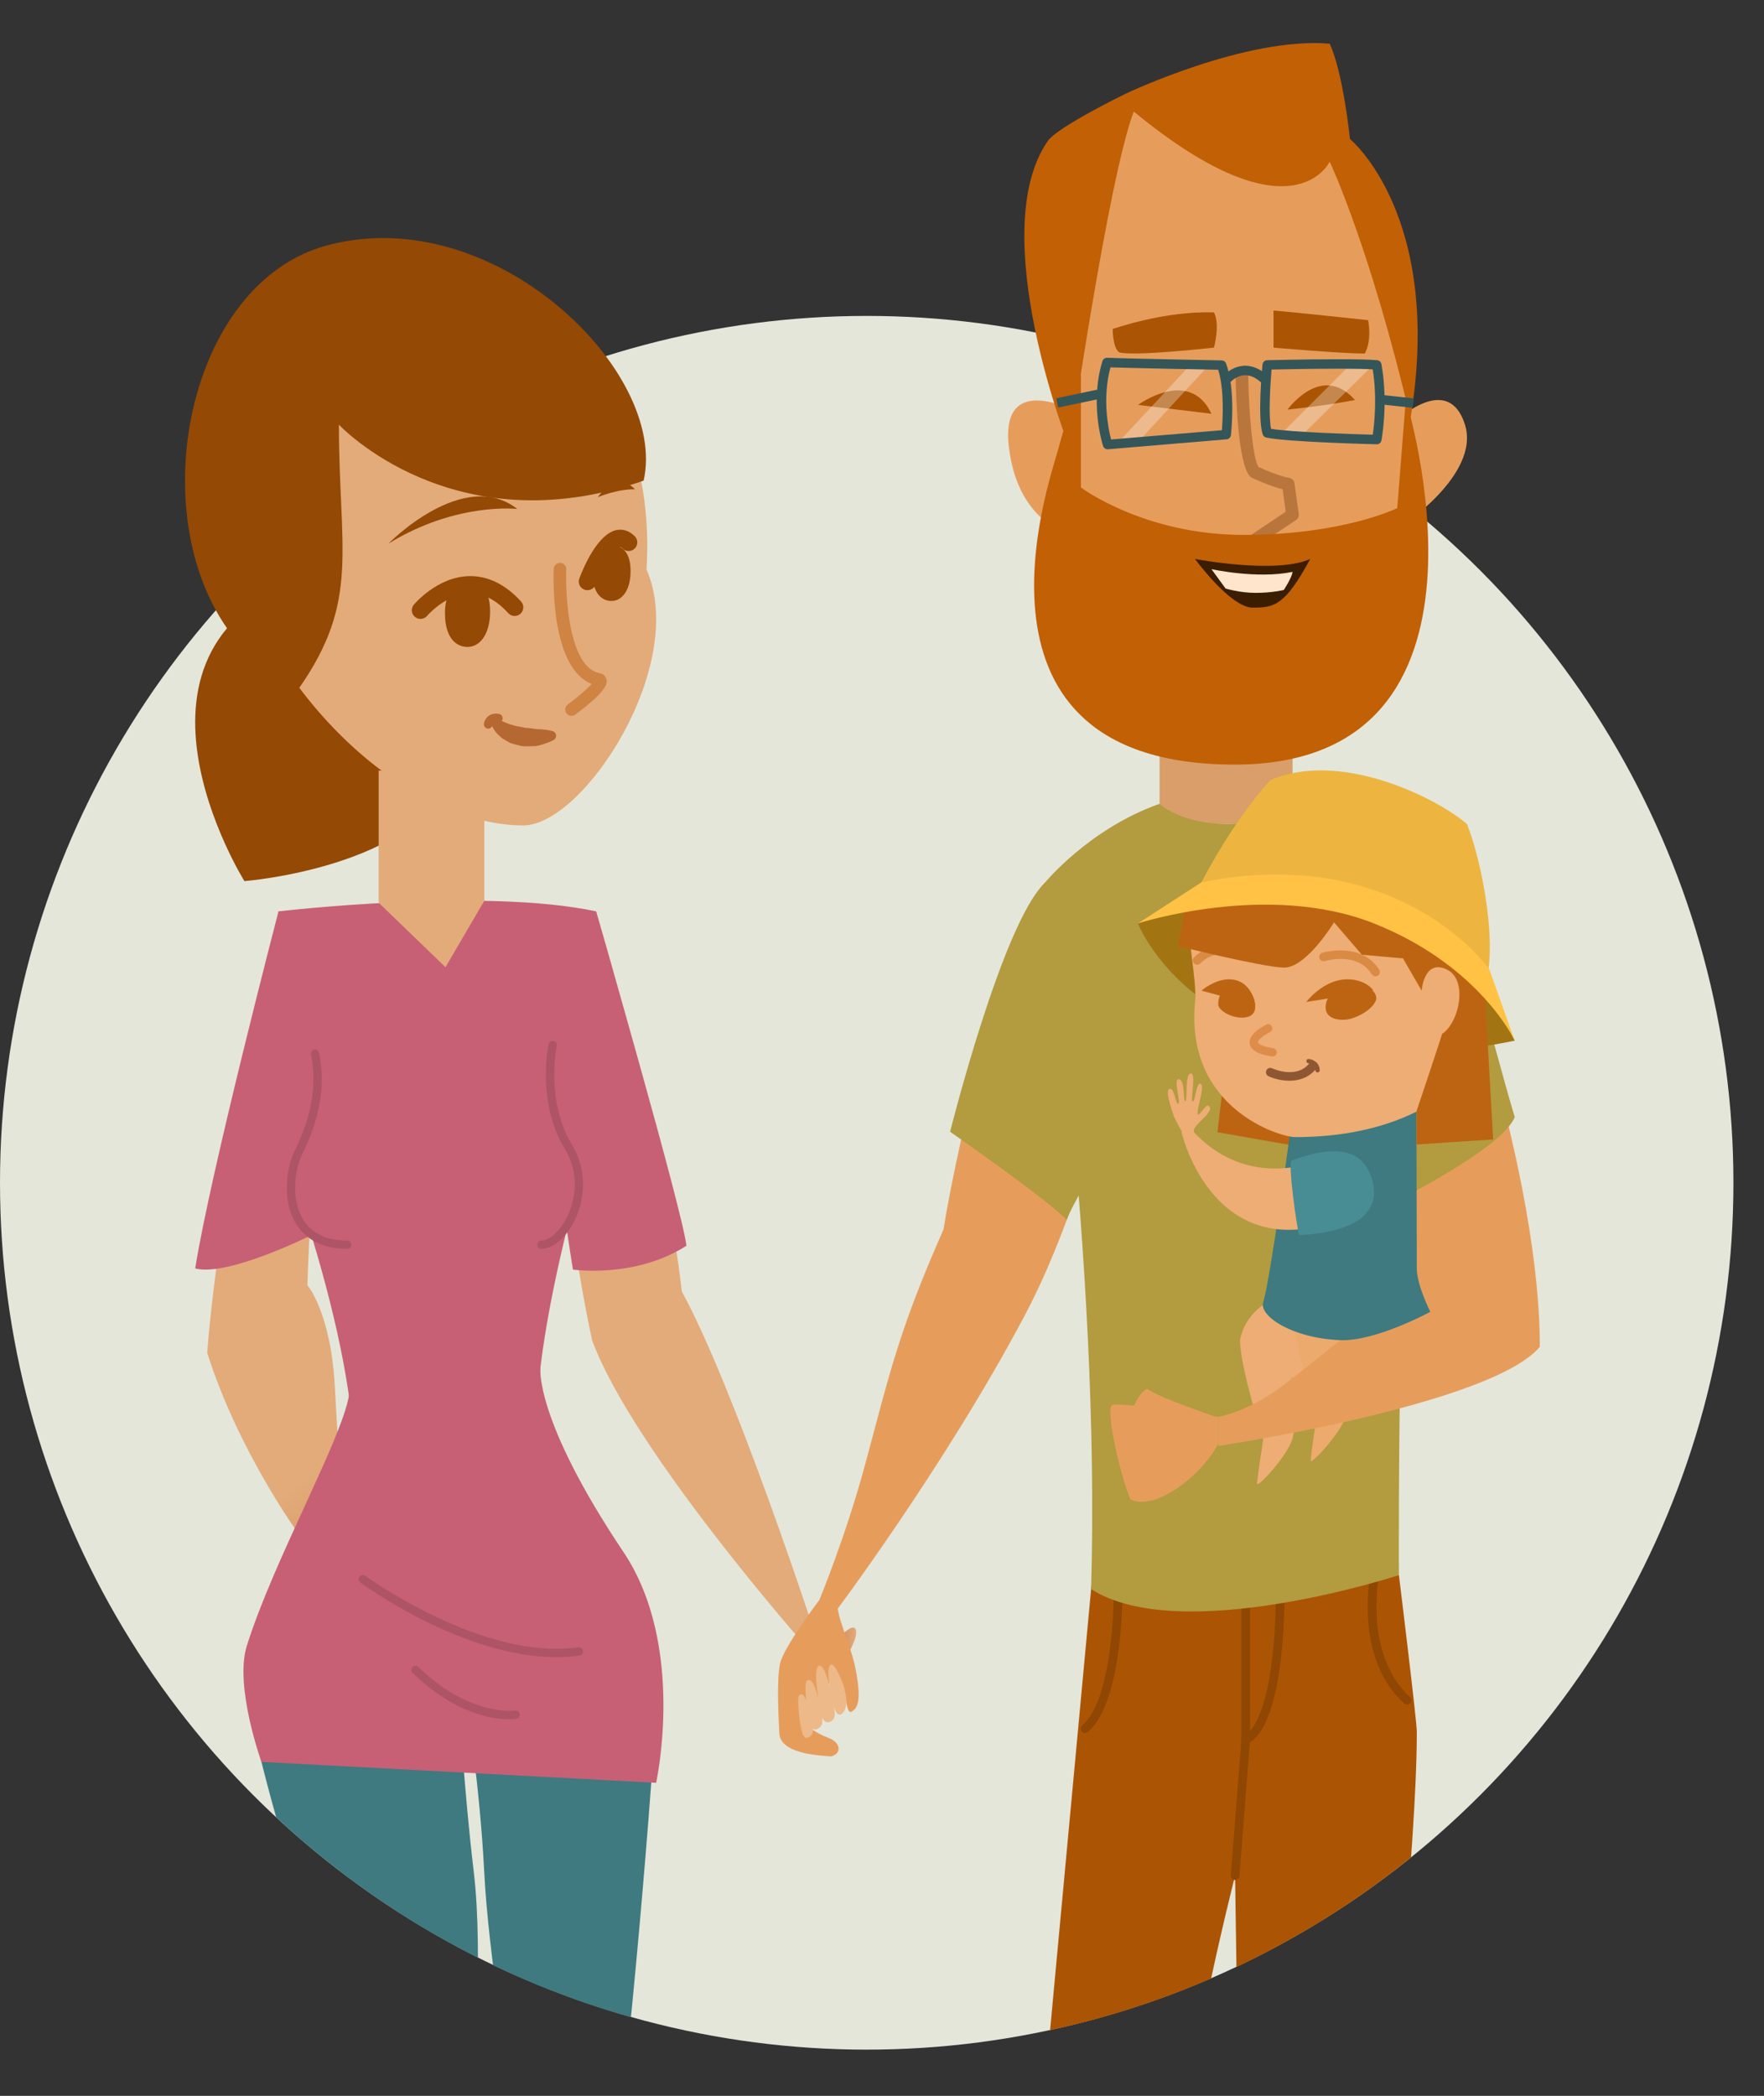 <?xml version="1.0" encoding="utf-8"?>
<!-- Generator: Adobe Illustrator 16.0.0, SVG Export Plug-In . SVG Version: 6.00 Build 0)  -->
<!DOCTYPE svg PUBLIC "-//W3C//DTD SVG 1.1//EN" "http://www.w3.org/Graphics/SVG/1.1/DTD/svg11.dtd">
<svg version="1.1" id="Layer_1" xmlns="http://www.w3.org/2000/svg" xmlns:xlink="http://www.w3.org/1999/xlink" x="0px" y="0px"
	 width="343.438px" height="407.98px" viewBox="0 0 343.438 407.98" enable-background="new 0 0 343.438 407.98"
	 xml:space="preserve">
<rect x="0" y="0" width="343.438" height="407.98" fill="#333333" stroke="none"/>
<g id="InfoBack">
</g>
<g id="SomeObjects">
</g>
<g id="Characters">
	<circle fill="#E4E6DA" cx="168.742" cy="230.238" r="168.742"/>
	<g>
		<g>
			<defs>
				<path id="SVGID_1_" d="M358.982,123.743c0-93.194-80.359-135.742-179.489-135.742C80.362-11.999,0,30.549,0,123.743
					c0,18.306,3.112,35.926,8.848,52.432C3.11,193.146,0,211.329,0,230.238c0,93.193,75.549,168.741,168.742,168.741
					c93.192,0,168.74-75.548,168.74-168.741c0-8-0.57-15.866-1.646-23.57C350.566,182.177,358.982,153.886,358.982,123.743z"/>
			</defs>
			<clipPath id="SVGID_2_">
				<use xlink:href="#SVGID_1_"  overflow="visible"/>
			</clipPath>
			<g clip-path="url(#SVGID_2_)">
				<g>
					<path fill="#944904" d="M47.588,171.519c0,0-28.944-46.307,13.771-59.782c42.716-13.481,33.575,20.606,26.836,38.876
						C81.458,168.875,47.588,171.519,47.588,171.519z"/>
					<g>
						<path fill="#AB5504" d="M212.597,307.55l-19.77,212.528h13.47c0,0,19.011-50.793,20.954-80.922
							c1.945-30.132,13.211-74.04,13.211-74.04l2.287,154.962h11.044c0,0,12.659-52.516,15.126-90.392
							c1.365-20.998,6.926-69.748,6.926-92.55c0-2.193-3.486-30.522-3.486-30.522L212.597,307.55z"/>
					</g>
					<path fill="#8F4703" d="M273.958,331.822c-0.202,0-0.403-0.072-0.565-0.219c-9.471-8.589-6.812-23.724-6.697-24.362
						c0.087-0.459,0.521-0.759,0.981-0.678c0.456,0.087,0.759,0.521,0.677,0.979c-0.026,0.151-2.596,14.858,6.17,22.813
						c0.346,0.312,0.371,0.845,0.059,1.188C274.414,331.728,274.188,331.822,273.958,331.822z"/>
					<path fill="#8F4703" d="M211.236,337.35c-0.239,0-0.482-0.104-0.649-0.305c-0.296-0.358-0.247-0.89,0.108-1.189
						c5.944-4.933,6.118-24.291,6.118-24.486c0.006-0.463,0.382-0.841,0.847-0.841h0.002c0.466,0.006,0.843,0.383,0.839,0.85
						c-0.005,0.827-0.184,20.346-6.729,25.777C211.615,337.286,211.427,337.35,211.236,337.35z"/>
					<path fill="#8F4703" d="M242.539,339.454c-0.194,0-0.38-0.063-0.532-0.188c-0.195-0.163-0.313-0.403-0.313-0.653v-28.085
						c0-0.463,0.379-0.84,0.845-0.84c0.465,0,0.841,0.377,0.841,0.84v26.423c1.663-1.898,4.806-7.927,5.038-26.431
						c0.008-0.464,0.384-0.832,0.845-0.832c0,0,0.004,0,0.01,0c0.466,0.005,0.838,0.386,0.831,0.854
						c-0.334,26.652-6.671,28.741-7.394,28.894C242.654,339.448,242.595,339.454,242.539,339.454z"/>
					<path fill="#8F4703" d="M240.462,365.96c-0.021,0-0.043-0.004-0.064-0.004c-0.466-0.036-0.812-0.439-0.774-0.902l2.076-26.51
						c0.035-0.463,0.438-0.798,0.904-0.771c0.463,0.036,0.813,0.438,0.775,0.901l-2.076,26.509
						C241.267,365.625,240.898,365.96,240.462,365.96z"/>
					<rect x="225.759" y="98.527" fill="#D99E6A" width="25.896" height="61.873"/>
					<g>
						<path fill="#E69D5C" d="M272.358,81.513c0,0,9.621-8.862,12.827,1.04c3.207,9.896-12.827,20.229-12.827,20.229V81.513z"/>
						<path fill="#E69D5C" d="M210.445,80.614c0,0-15.767-9.039-14.041,6.24c1.727,15.283,12.329,17.269,12.329,17.269
							L210.445,80.614z"/>
						<path fill="#E69D5C" d="M247.044,147.404c-23.018,0-54.586-4.418-38.804-60.174c-3.288-33.946,4.988-73.922,28.663-73.922
							c23.674,0,37.761,22.924,37.761,73.922C281.897,121.578,270.062,147.404,247.044,147.404z"/>
						<path fill="#C26005" d="M208.24,87.23c0,0-16.571-41.919-4.252-59.778c1.893-2.742,15.104-9.179,15.104-9.179
							s23.447-11.191,39.789-9.762c2.632,5.637,3.954,18.556,3.954,18.556s18.281,14.951,11.768,54.445
							c-7.83-33.397-15.722-50.04-15.722-50.04s-7.233,15.684-38.146-9.757C215.803,34.63,208.24,87.23,208.24,87.23z"/>
						<path fill="#B8763D" d="M244.248,106.376c-0.394,0-0.78-0.189-1.019-0.545c-0.377-0.563-0.227-1.32,0.336-1.699l6.761-4.521
							l-0.615-4.365c-1.071-0.268-3.051-0.882-5.98-2.244c-0.137-0.063-0.257-0.148-0.359-0.259
							c-2.376-2.448-2.753-15.912-2.814-19.98c-0.009-0.677,0.531-1.23,1.208-1.239c0.008,0,0.014,0,0.019,0
							c0.669,0,1.215,0.536,1.227,1.203c0.109,7.622,0.904,16.516,2.008,18.169c3.979,1.83,5.926,2.11,5.945,2.11
							c0.545,0.078,0.979,0.5,1.057,1.045l0.843,5.979c0.063,0.469-0.141,0.932-0.531,1.194l-7.398,4.945
							C244.721,106.308,244.484,106.376,244.248,106.376z"/>
						<path fill="#C26005" d="M210.445,72.742v22.146c0,0,12.266,9.233,31.664,9.233c19.403,0,29.927-5.214,29.927-5.214
							l1.661-21.176c0,0,22.177,71.105-33.312,71.105c-55.489,0-36.09-55.05-34.445-61.1
							C207.585,81.689,210.445,72.742,210.445,72.742z"/>
						<path fill="#AB5504" d="M216.628,64.044c0,0,10.138-3.593,19.726-3.229c1.236,2.367,0,6.858,0,6.858
							s-16.027,1.779-18.492,0.891C216.628,67.674,216.628,64.044,216.628,64.044z"/>
						<path fill="#AB5504" d="M247.945,60.451v7.223c0,0,13.567,1.173,17.762,1.141c1.478-2.622,0.657-6.491,0.657-6.491
							S251.647,60.732,247.945,60.451z"/>
						<path fill="#AB5504" d="M221.559,78.818c0,0,10.031-7.384,14.303,1.727L221.559,78.818z"/>
						<path fill="#AB5504" d="M250.662,79.737c0,0,6.607-9.239,13.148-1.872C258.224,78.964,250.662,79.737,250.662,79.737z"/>
						<path fill="#3B1D01" d="M232.656,108.807c0,0,15.785,3.016,22.443,0c-4.934,9.043-6.904,9.475-11.221,9.475
							C239.563,118.281,232.656,108.807,232.656,108.807z"/>
						<path fill="#FFE5CC" d="M235.861,110.79c0,0,8.884,1.968,15.786,0.528c-0.096,1.099-1.704,3.523-1.704,3.523
							s-2.241,0.567-5.448,0.567c-3.204,0-5.896-0.858-5.896-0.858L235.861,110.79z"/>
						<path fill="#345659" d="M245.834,74.731c-1.23-1.2-2.446-1.768-3.625-1.687c-1.713,0.119-2.871,1.576-2.88,1.591l-1.462-1.127
							c0.066-0.086,1.647-2.11,4.19-2.299c1.728-0.132,3.432,0.613,5.062,2.198L245.834,74.731z"/>
						
							<rect x="268.632" y="77.281" transform="matrix(-0.994 -0.107 0.107 -0.994 533.815 184.945)" fill="#345659" width="6.439" height="1.843"/>
						
							<rect x="209.268" y="73.24" transform="matrix(-0.206 -0.979 0.979 -0.206 177.422 299.297)" fill="#345659" width="1.843" height="8.792"/>
						<polygon opacity="0.3" fill="#FFFFFF" enable-background="new    " points="263.035,70.848 249.263,84.629 253.369,84.833 
							267.482,70.911 						"/>
						<polygon opacity="0.3" fill="#FFFFFF" enable-background="new    " points="231.828,70.953 217.334,86.532 221.559,86.036 
							235.412,71.024 						"/>
						<path fill="#345659" d="M215.641,87.458c-0.397,0-0.752-0.259-0.877-0.64c-0.112-0.337-2.65-8.354-0.125-16.524
							c0.122-0.398,0.504-0.673,0.92-0.648c3.24,0.141,22.104,0.505,22.294,0.509c0.377,0.009,0.709,0.24,0.847,0.595
							c1.923,5.069,0.993,13.589,0.952,13.953c-0.049,0.437-0.398,0.777-0.837,0.813l-23.098,1.938
							C215.692,87.454,215.665,87.458,215.641,87.458z M216.201,71.512c-1.651,6.063-0.399,12.045,0.117,14.038l21.569-1.809
							c0.168-2.062,0.505-7.894-0.715-11.759C233.997,71.92,220.374,71.651,216.201,71.512z"/>
						<path fill="#345659" d="M268.046,86.486c-0.006,0-0.017,0-0.021,0c-0.713-0.02-17.519-0.441-21.508-1.313
							c-0.316-0.068-0.576-0.305-0.679-0.612c-1.019-3.106-0.145-12.546-0.04-13.607c0.045-0.469,0.429-0.822,0.895-0.837
							c0.074-0.004,7.646-0.189,13.907-0.189c3.697,0,6.234,0.063,7.54,0.193c0.408,0.042,0.74,0.352,0.813,0.755
							c1.371,7.596,0.055,14.57,0,14.867C268.867,86.177,268.487,86.486,268.046,86.486z M247.46,83.475
							c4.065,0.667,16.517,1.054,19.806,1.147c0.283-1.916,0.877-7.147-0.007-12.722c-1.376-0.086-3.608-0.131-6.659-0.131
							c-5.031,0-10.915,0.122-13.041,0.171C247.3,74.969,246.949,80.944,247.46,83.475z"/>
					</g>
					<path fill="#3E7A80" d="M68.879,279.47c0,0-20.807,29.511-20.833,48.277c-0.021,11.71,20.853,76.193,23.879,84.12
						c-3.003,11.881-2.29,23.109-0.542,33.669c2.34,7.924,26.04,72.629,26.04,72.629l1.492,6.74h7.97c0,0-7.586-31.208-8.887-43.055
						c-2.354-21.429-0.999-38.73-1.172-43.576c-0.176-4.847-4.361-20.466-4.601-27.071c-0.236-6.604,1.968-30.367,0.007-46.874
						c-1.955-16.501-2.814-32.621-2.814-32.621l2.671-1.963l-4.392-50.275H68.879L68.879,279.47z"/>
					<path fill="#3E7A80" d="M102.867,279.47c0,0,23.853,26.381,25.064,45.253c0.529,8.263-5.688,79.219-7.367,87.146
						c5.014,11.881,9.94,23.109,9.983,33.669c-0.999,7.924-0.889,77.509-0.889,77.509l-9.217,1.176c0,0-0.069-24.65-6.403-49.932
						c-4.402-17.561-11.573-31.169-12.224-36.015c-0.646-4.847-0.788-20.466-1.673-27.071c-0.88-6.604-5.031-30.367-5.869-46.874
						c-0.837-16.501-3.439-33.049-3.439-33.049l-3.988,0.428l-2.803-52.238L102.867,279.47L102.867,279.47z"/>
					<path fill="#2F5C61" d="M99.674,325.927c-16.404,0-24.344-9.229-24.69-9.647l1.29-1.08c0.086,0.099,8.724,10.078,26.198,8.951
						l0.106,1.682C101.583,325.896,100.614,325.927,99.674,325.927z"/>
					<path fill="#2F5C61" d="M90.528,314.231c-9.312,0-15.082-3.634-15.421-3.856l0.914-1.413
						c0.113,0.073,11.423,7.149,27.785,1.101l0.584,1.581C99.213,313.555,94.541,314.231,90.528,314.231z"/>
					<path fill="#C76075" d="M54.222,177.405c0,0,39.906-4.688,61.836,0l4.112,27.797c0,0-17.839,52.63-15.505,77.094
						c-19.873,0-35.893-2.825-35.893-2.825c-2.057-29.364-19.188-70.079-19.188-70.079L54.222,177.405z"/>
					<polygon fill="#E3AB7A" points="73.719,149.998 73.719,175.715 86.733,188.27 94.301,175.321 94.301,150.988 					"/>
					
						<linearGradient id="SVGID_3_" gradientUnits="userSpaceOnUse" x1="359" y1="-262.743" x2="369.747" y2="-276.735" gradientTransform="matrix(1 0 0 -1 -277.6 8.08)">
						<stop  offset="0" style="stop-color:#E3AB7A"/>
						<stop  offset="1" style="stop-color:#D69965"/>
					</linearGradient>
					<path fill="url(#SVGID_3_)" d="M54.222,177.405c0,0-11.592,55.8-13.886,85.91c6.01,19.044,17.687,35.108,17.687,35.108
						l7.961-14.43c0,0,0.047,0.858-0.811-14.345c-0.811-14.253-5.319-19.463-5.319-19.463s0.504-19.055,2.399-34.93
						C64.168,199.271,54.222,177.405,54.222,177.405z"/>
					<path fill="#B39B3F" d="M203.355,171.927c0,0,8.564-10.563,22.402-15.455c0,0,4.078,3.929,13.228,3.929
						c9.151,0,12.672-4.529,12.672-4.529c7.821,2.395,16.281,7.336,25.122,16.057c-4.93,55.159-4.421,134.688-4.421,134.688
						s-42.516,13.908-59.928,2.711C214.318,245.019,203.355,171.927,203.355,171.927z"/>
					<path fill="#E69D5C" d="M203.355,171.927c-6.158,5.669-16.816,49.342-19.659,67.392c-8.785,19.895-10.416,27.811-15.337,46.025
						c-3.781,13.993-8.987,26.471-8.987,26.471l2.677,2.748c0,0,21.551-28.582,37.305-58.202
						c8.882-16.692,13.612-35.45,17.271-45.339C216.494,189.913,212.077,163.893,203.355,171.927z"/>
					<polygon fill="#BD6413" points="239.144,202.577 237.023,220.396 251.475,222.936 251.654,216.186 					"/>
					<path fill="#EDAD74" d="M245.934,254.012c0,0-3.629,2.185-4.515,6.817c0,5.337,4.515,19.345,4.515,19.345
						s-1.227,7.821-1.186,8.666c0.041,0.842,5.978-5.479,6.905-8.848c0.93-3.365-0.18-11.792-0.18-11.792
						s13.586,0.346,12.191-10.778C262.269,246.3,245.934,254.012,245.934,254.012z"/>
					<path fill="#EDAA6D" d="M256.363,249.52c0,0-3.631,2.186-4.514,6.816c0,5.338,4.514,19.342,4.514,19.342
						s-1.226,7.825-1.185,8.671c0.041,0.841,5.978-5.479,6.906-8.849c0.927-3.371-0.177-11.792-0.177-11.792
						s13.583,0.346,12.186-10.777C272.699,241.808,256.363,249.52,256.363,249.52z"/>
					<path fill="#E69D5C" d="M276.779,171.927c6.01,6.163,23.104,57.762,23.01,90.242c-9.469,11.331-62.606,19.3-62.606,19.3v-5.67
						c0,0,5.348-0.825,11.961-5.637c8.274-6.019,18.896-16.429,27.637-18.118c-4.019-12.336-8.383-19.218-10.189-35.287
						C264.778,200.688,270.771,165.759,276.779,171.927z"/>
					<path fill="#B39B3F" d="M270.424,234.512c0,0,21.959-10.745,24.486-17.063c-5.477-18.063-10.248-43.79-22.185-49.271
						C262.426,170.964,256.469,217.466,270.424,234.512z"/>
					<path fill="#A37512" d="M221.559,179.749c0,0,13.33,35.042,73.353,22.828C287.33,186.422,258.138,162.692,221.559,179.749z"/>
					<g>
						<path fill="#3E7A80" d="M251.402,218.797c0,0-4.054,30.211-5.469,34.733c-0.82,2.616,5.593,6.978,15.021,7.345
							c6.884,0.272,17.518-5.52,17.518-5.52s-2.628-5.15-2.628-8.438c0-9.258-0.088-30.515-0.088-30.515
							S259.355,197.617,251.402,218.797z"/>
						<path fill="#EDAD74" d="M259.734,150.297c-1.129-0.08-16.888,7.083-28.171,28.019c-0.445,4.149,1.488,12.881,1.118,16.556
							c-2.106,20.784,16.427,26.479,19.484,26.479c8.497,0,16.651-1.494,23.591-4.946c1.484-0.817,2.516-7.23,5.044-15.171
							c6.109-2.211,6.974-15.725,6.109-25.275C285.611,161.639,276.363,151.511,259.734,150.297z"/>
						<path fill="#BD6413" d="M267.956,194.316c0,0.84-1.366,2.797-4.744,3.923c-1.751,0.586-5.122,0.391-5.122-2.12
							c0-2.517,2.396-4.556,5.349-4.556C266.4,191.563,267.956,193.071,267.956,194.316z"/>
						<path fill="#BD6413" d="M267.354,192.758c0,0-1.438-2.126-5.046-2.126c-4.669,0-7.991,4.41-7.991,4.41
							S266.264,193.162,267.354,192.758z"/>
						<path fill="#BD6413" d="M244.378,196.059c0,1.521-1.374,2.32-3.598,1.937c-1.957-0.337-3.6-1.59-3.6-2.479
							c0-2.437,1.607-3.871,3.597-3.871C242.765,191.645,244.378,193.621,244.378,196.059z"/>
						<path fill="#BD6413" d="M233.911,192.836c0,0,2.533-2.204,5.336-2.204c4.583,0,5.131,5.001,5.131,5.001L233.911,192.836z"/>
						<path fill="#DE8D49" d="M247.771,205.666c-0.042,0-0.084-0.005-0.124-0.009c-2.713-0.423-4.132-1.229-4.339-2.476
							c-0.206-1.245,0.873-2.499,3.212-3.726c0.396-0.209,0.888-0.06,1.094,0.341c0.211,0.396,0.059,0.886-0.341,1.096
							c-2.024,1.062-2.393,1.839-2.362,2.024c0.032,0.191,0.632,0.769,2.983,1.137c0.442,0.067,0.746,0.48,0.679,0.927
							C248.509,205.381,248.164,205.666,247.771,205.666z"/>
						<path fill="#D98B43" d="M267.804,190.06c-0.276,0-0.55-0.142-0.714-0.392c-2.839-4.47-8.911-2.662-9.168-2.58
							c-0.451,0.138-0.917-0.112-1.054-0.558c-0.139-0.446,0.111-0.913,0.555-1.054c0.075-0.023,7.553-2.276,11.092,3.287
							c0.25,0.392,0.134,0.912-0.259,1.162C268.115,190.019,267.958,190.06,267.804,190.06z"/>
						<path fill="#D98B43" d="M233.07,187.793c-0.219,0-0.44-0.086-0.604-0.259c-0.322-0.332-0.318-0.862,0.017-1.189
							c3.472-3.365,7.378-2.268,8.959-1.214c0.386,0.261,0.491,0.781,0.232,1.167c-0.254,0.388-0.774,0.496-1.164,0.237l0,0
							c-0.141-0.092-3.512-2.227-6.853,1.021C233.494,187.711,233.281,187.793,233.07,187.793z"/>
						<path fill="#BD6413" d="M230.89,176.028l-1.544,8.127c0,0,16.188,4.056,20.57,4.197c4.379,0.135,9.81-8.813,9.81-8.813
							l5.421,6.305l8.003,0.713l3.63,6.278c0,0,0.442-6.139,4.796-4.172c4.352,1.968,2.527,10.395-0.773,12.568
							c-0.461,1.479-5.044,15.171-5.044,15.171l0.023,6.382l14.927-0.985l-1.688-29.724c0,0-7.023-18.822-24.011-20.87
							C248.019,169.148,230.89,176.028,230.89,176.028z"/>
					</g>
					<path fill="#EDB540" d="M231.957,175.66c0,0,6.228-13.67,15.359-23.781c13.343-5.892,32.046,3.188,38.294,8.521
						c3.077,7.774,6.09,24.208,3.408,31.676C282.765,181.171,257.176,169.393,231.957,175.66z"/>
					<path fill="#FFC244" d="M233.911,171.746l-12.354,8.003c0,0,25.238-8.213,45.924,0c20.688,8.217,27.429,22.828,27.429,22.828
						l-4.959-13.897C289.951,188.679,272.741,163.988,233.911,171.746z"/>
					<path fill="#EDAD74" d="M258.842,225.028c0,0-14.558,7.832-26.355-4.591l-2.478-0.138c0,0,5.519,24.522,28.227,17.996
						C268.517,235.349,266.109,223.239,258.842,225.028z"/>
					<path fill="#488D94" d="M251.475,225.901c-0.775,0.286,0.944,12.804,1.462,14.534c11.299-0.596,16.479-4.669,13.964-11.546
						C264.388,222.009,256.657,224.017,251.475,225.901z"/>
					<path fill="#8F5633" d="M251.042,210.376c-1.611,0-3.121-0.44-4.081-0.89c-0.423-0.2-0.605-0.7-0.407-1.123
						c0.194-0.422,0.694-0.604,1.12-0.408c0.194,0.091,4.803,2.176,7.297-1.03c0.286-0.367,0.816-0.433,1.183-0.146
						c0.368,0.286,0.436,0.812,0.147,1.181C254.877,209.791,252.895,210.376,251.042,210.376z"/>
					<path fill="#8F5633" d="M256.515,208.759c-0.234,0-0.42-0.188-0.42-0.421c0-1.195-1.331-1.363-1.386-1.367
						c-0.231-0.027-0.398-0.236-0.371-0.469c0.025-0.228,0.222-0.396,0.466-0.368c0.736,0.082,2.131,0.654,2.131,2.204
						C256.935,208.569,256.746,208.759,256.515,208.759z"/>
					<path fill="#EDAD74" d="M230.975,221.812c0,0-2.208-3.766-2.491-4.679c-0.279-0.907-1.687-4.765-0.841-5.159
						c0.983-0.454,1.217,2.907,1.723,2.881c0.662-0.037-0.986-4.767,0.055-4.778c1.41-0.015,0.854,4.287,1.349,4.287
						c0.49,0-0.177-5.41,1.088-5.41c1.104,0-0.156,5.214,0.334,5.46c0.492,0.246,0.753-4.051,1.595-3.42
						c0.843,0.631-0.825,4.787-0.612,5.811c0.208,1.018,2.002-3.136,2.449-0.933c-0.467,1.617-3.694,3.37-3.135,4.565
						C232.627,221.841,230.975,221.812,230.975,221.812z"/>
					<path fill="#E69D5C" d="M237.182,275.8c0,0-19.231-2.996-20.664-2.283c-1.434,0.718,1.864,14.726,3.58,18.346
						c4.445,2.334,13.467-4.078,17.084-10.814C237.182,275.174,237.182,275.8,237.182,275.8z"/>
					<path fill="#E69D5C" d="M236.381,275.678c0,0-10.77-3.62-13.061-5.339c-1.862,0.859-3.009,4.585-3.009,4.585L236.381,275.678z"
						/>
					<path fill="#B39B3F" d="M184.979,220.301c0,0,19.533,13.627,22.701,17.188c2.378-6.677,16.34-24.423,13.879-42.445
						c-2.462-18.03-9.935-31.152-18.203-23.114C195.087,179.963,184.979,220.301,184.979,220.301z"/>
					<path fill="#E3AB7A" d="M101.863,160.676c11.793,0,32.151-31.212,24.011-49.83c2.411-38.726-25.831-59.77-46.89-61.449
						c-18.533-1.69-47.176,16.706-36.226,53.42C53.71,139.524,81.646,160.676,101.863,160.676z"/>
					<path fill="#E3AB7A" d="M116.058,177.405c0,0,13.285,43.944,16.692,74.004c10.251,18.754,25.517,65.401,25.517,65.401
						l-1.433,3.598c0,0-33.687-38.112-41.56-59.523C109.459,233.677,104.418,188.752,116.058,177.405z"/>
					<path fill="#C76075" d="M116.058,177.405c0,0,16.8,58.175,17.589,65.092c-10.021,6.41-22.096,4.643-22.096,4.643
						s-6.737-40.169-3.932-54.304C110.427,178.695,116.058,177.405,116.058,177.405z"/>
					<path fill="#C76075" d="M105.22,266.18c0,0-1.322,9.843,16.161,35.93c12.266,18.299,6.363,44.929,6.363,44.929l-76.847-4.074
						c0,0-5.293-14.726-2.853-22.556c5.115-16.406,18.385-40.053,19.886-48.691C69.432,263.078,105.22,266.18,105.22,266.18z"/>
					<path fill="#944904" d="M65.983,82.667c0,0,22.16,23.782,59.326,10.896c4.813-21.176-29.202-54.638-61.771-45.758
						c-32.576,8.884-38.574,71.807-5.266,86.082C70.15,116.851,65.983,107.049,65.983,82.667z"/>
					<path fill="#944904" d="M75.61,105.831c0,0,14.601-14.93,25.104-6.758C100.714,99.073,88.807,97.688,75.61,105.831z"/>
					<path fill="#944904" d="M123.626,95.248c-3.37-0.087-7.229,1.526-7.229,1.526S119.978,91.401,123.626,95.248z"/>
					<path fill="#944904" d="M81.862,120.479c-0.384,0-0.767-0.132-1.081-0.396c-0.713-0.596-0.807-1.657-0.212-2.371
						c0.186-0.218,4.603-5.428,10.77-5.567c3.626-0.068,7.032,1.581,10.106,4.938c0.627,0.687,0.579,1.748-0.105,2.381
						c-0.686,0.625-1.749,0.58-2.381-0.104c-2.382-2.604-4.853-3.894-7.523-3.842c-4.629,0.095-8.244,4.318-8.283,4.363
						C82.819,120.274,82.341,120.479,81.862,120.479z"/>
					<path fill="#944904" d="M122.768,111.165c0,3.708-1.66,5.819-3.707,5.819s-3.708-1.715-3.708-5.421
						c0,0,2.469-5.423,3.708-5.423C121.108,106.14,122.768,107.457,122.768,111.165z"/>
					<path fill="#944904" d="M95.418,119.045c0,4.388-1.964,6.886-4.386,6.886s-4.387-2.029-4.387-6.414
						c0,0-0.383-6.251,4.387-6.417C93.452,113.015,95.418,114.657,95.418,119.045z"/>
					<path fill="#944904" d="M114.371,114.889c-0.197,0-0.396-0.033-0.593-0.109c-0.869-0.322-1.312-1.295-0.987-2.168
						c0.754-2.011,3.499-8.643,7.218-9.424c1.287-0.273,2.562,0.159,3.59,1.218c0.649,0.662,0.637,1.73-0.031,2.38
						c-0.666,0.648-1.731,0.636-2.383-0.033c-0.302-0.308-0.431-0.274-0.48-0.268c-1.286,0.272-3.537,4.07-4.755,7.309
						C115.696,114.47,115.053,114.889,114.371,114.889z"/>
					<path fill="#CF8444" d="M111.271,139.348c-0.375,0-0.746-0.175-0.985-0.496c-0.405-0.545-0.289-1.313,0.256-1.712
						c1.954-1.449,3.798-3.053,4.659-4.012c-7.949-3.098-7.482-20.354-7.4-22.388c0.03-0.677,0.623-1.194,1.276-1.173
						c0.678,0.027,1.198,0.597,1.172,1.271c-0.208,5.192,0.531,18.94,6.404,20.186c1.035,0.114,1.341,0.932,1.406,1.178
						c0.161,0.604,0.54,2.017-6.06,6.903C111.778,139.271,111.523,139.348,111.271,139.348z"/>
					<path fill="#B56831" d="M96.686,139.765c-0.01-0.01,0.187,0.168,0.448,0.28c0.222,0.134,0.67,0.318,1.087,0.551
						c0.249,0.082,0.508,0.174,0.754,0.286c0.235,0.132,0.56,0.158,0.84,0.26c0.3,0.071,0.57,0.193,0.896,0.244
						c0.328,0.035,0.648,0.101,0.972,0.163c0.313,0.087,0.637,0.159,0.986,0.155c0.338,0.019,0.673,0.072,0.995,0.109
						c0.325,0.013,0.638,0.136,0.954,0.126c0.311-0.004,0.608,0.018,0.89,0.041c1.11,0.073,1.933,0.3,1.933,0.3l0.145,0.041
						c0.499,0.136,0.789,0.653,0.652,1.149c-0.067,0.244-0.229,0.443-0.437,0.563c0,0-0.749,0.432-1.991,0.816
						c-0.309,0.097-0.646,0.205-1.011,0.286c-0.358,0.101-0.771,0.101-1.187,0.113c-0.415,0.008-0.85,0.037-1.289,0.022
						c-0.438,0.026-0.892-0.067-1.343-0.188c-0.45-0.107-0.9-0.226-1.333-0.357c-0.437-0.122-0.829-0.418-1.22-0.618
						c-0.389-0.217-0.757-0.418-1.05-0.727c-0.309-0.276-0.578-0.56-0.814-0.817c-0.435-0.595-0.725-1.076-0.876-1.535
						c-0.168-0.433-0.141-0.618-0.155-0.622c-0.331-0.133-0.492-0.505-0.362-0.835c0.132-0.333,0.507-0.496,0.841-0.364
						c0.071,0.027,0.135,0.067,0.192,0.118L96.686,139.765z"/>
					<path fill="#B56831" d="M95.054,141.831c-0.043,0-0.086,0-0.131-0.008c-0.452-0.073-0.766-0.481-0.704-0.937
						c0.013-0.104,0.158-1,0.944-1.559c0.375-0.268,1.033-0.545,2.023-0.35c0.456,0.095,0.751,0.536,0.661,0.995
						c-0.094,0.454-0.546,0.753-0.99,0.657c-0.222-0.041-0.522-0.068-0.712,0.063c-0.201,0.136-0.259,0.432-0.262,0.432
						C95.813,141.537,95.456,141.831,95.054,141.831z"/>
					
						<linearGradient id="SVGID_4_" gradientUnits="userSpaceOnUse" x1="441.703" y1="-311.056" x2="444.289" y2="-311.056" gradientTransform="matrix(1 0 0 -1 -277.6 8.08)">
						<stop  offset="0" style="stop-color:#D69264"/>
						<stop  offset="1" style="stop-color:#E3AB7A"/>
					</linearGradient>
					<path fill="url(#SVGID_4_)" d="M164.104,318.082c0,0,2.1-2.185,2.52-0.82c0.418,1.361-1.26,4.196-1.26,4.196L164.104,318.082z"
						/>
					<path fill="#E69D5C" d="M159.49,311.491c0,0-6.958,9.176-7.623,12.352c-0.658,3.171-0.322,9.771-0.146,13.545
						c0.182,3.772,6.828,4.306,10.077,4.516c2.096-0.523,1.995-2.672-0.523-3.617c-2.514-0.944-3.985-2.257-3.985-2.257
						s-1.361-1.05,1.471-4.719c2.826-3.671,2.934-4.714,4.508-4.506c1.571,0.209,1.153,7.12,2.517,6.386
						c1.365-0.736,1.876-2.507,0.839-8.066c-1.02-5.446-4.195-11.01-3.462-13.632C161.902,310.029,159.49,311.491,159.49,311.491z"
						/>
					<path fill="#EDB989" d="M164.053,333.458c0.677-0.677,0.929-1.854,0.551-3.853c-0.383-1.998-2.044-5.896-2.83-5.582
						c-0.788,0.313-0.514,3.106-0.041,5.542C162.204,332.005,162.795,334.721,164.053,333.458z"/>
					<path fill="#EDB989" d="M162.082,330.773c0,0-1.333-6.985-2.592-6.515c-1.259,0.474-0.158,5.818,0,7.861
						c0.158,2.046,0.938,3.621,2.202,2.99C162.959,334.484,162.552,333.117,162.082,330.773z"/>
					<path fill="#EDB989" d="M159.688,332.477c0,0-1.09-6.736-2.635-5.229c-0.459,0.445-0.122,4.215,0.281,6.505
						c0.346,1.958,0.7,3.451,1.922,2.744C160.483,335.788,160.133,334.588,159.688,332.477z"/>
					<path fill="#EDB989" d="M157.903,334.606c0,0-0.952-5.914-2.311-4.593c-0.401,0.396-0.106,3.696,0.249,5.71
						c0.304,1.718,0.612,3.024,1.685,2.407C158.604,337.509,158.296,336.455,157.903,334.606z"/>
					<path fill="#C76075" d="M60.626,240.436c0,0-16.284,8.147-22.622,6.481c2.927-18.519,16.218-69.513,16.218-69.513
						s11.54,12.327,11.762,27.448C66.203,219.973,60.626,240.436,60.626,240.436z"/>
					<path fill="#AD5466" d="M105.405,243.094c-0.443,0-0.805-0.359-0.805-0.806c0-0.443,0.36-0.809,0.805-0.809
						c1.469,0,3.356-1.601,4.695-3.984c1.925-3.429,2.899-8.865-0.144-13.862c-5.477-8.991-3.252-19.911-3.154-20.369
						c0.092-0.438,0.515-0.714,0.956-0.622c0.434,0.09,0.713,0.519,0.622,0.952c-0.022,0.108-2.183,10.766,2.954,19.2
						c3.403,5.591,2.318,11.668,0.171,15.492C109.839,241.254,107.503,243.094,105.405,243.094z"/>
					<path fill="#AD5466" d="M67.591,243.094c-5.707,0-8.532-2.604-9.896-4.788c-2.988-4.787-1.793-11.297-0.337-14.28
						c2.122-4.347,4.764-11.028,3.188-18.75c-0.09-0.438,0.19-0.863,0.627-0.949c0.432-0.091,0.864,0.19,0.952,0.626
						c1.673,8.204-1.093,15.222-3.318,19.782c-1.4,2.87-2.248,8.711,0.255,12.718c1.669,2.675,4.537,4.028,8.527,4.028
						c0.445,0,0.806,0.364,0.806,0.809S68.036,243.094,67.591,243.094z"/>
				</g>
				<path fill="#AD5466" d="M108.233,322.575c-18.053,0-37.196-13.89-38.07-14.53c-0.359-0.264-0.438-0.771-0.177-1.126
					c0.268-0.358,0.769-0.44,1.129-0.179c0.229,0.169,22.908,16.625,41.489,13.918c0.434-0.059,0.851,0.24,0.913,0.682
					c0.064,0.439-0.24,0.851-0.682,0.913C111.319,322.476,109.778,322.575,108.233,322.575z"/>
				<path fill="#AD5466" d="M99.074,334.666c-3.038,0-10.414-0.959-18.738-9.008c-0.321-0.308-0.33-0.816-0.021-1.14
					c0.31-0.317,0.822-0.327,1.141-0.019c10.062,9.729,18.732,8.497,18.817,8.484c0.444-0.067,0.854,0.227,0.925,0.667
					c0.07,0.437-0.226,0.85-0.665,0.923C100.447,334.588,99.938,334.666,99.074,334.666z"/>
			</g>
		</g>
	</g>
</g>
</svg>
